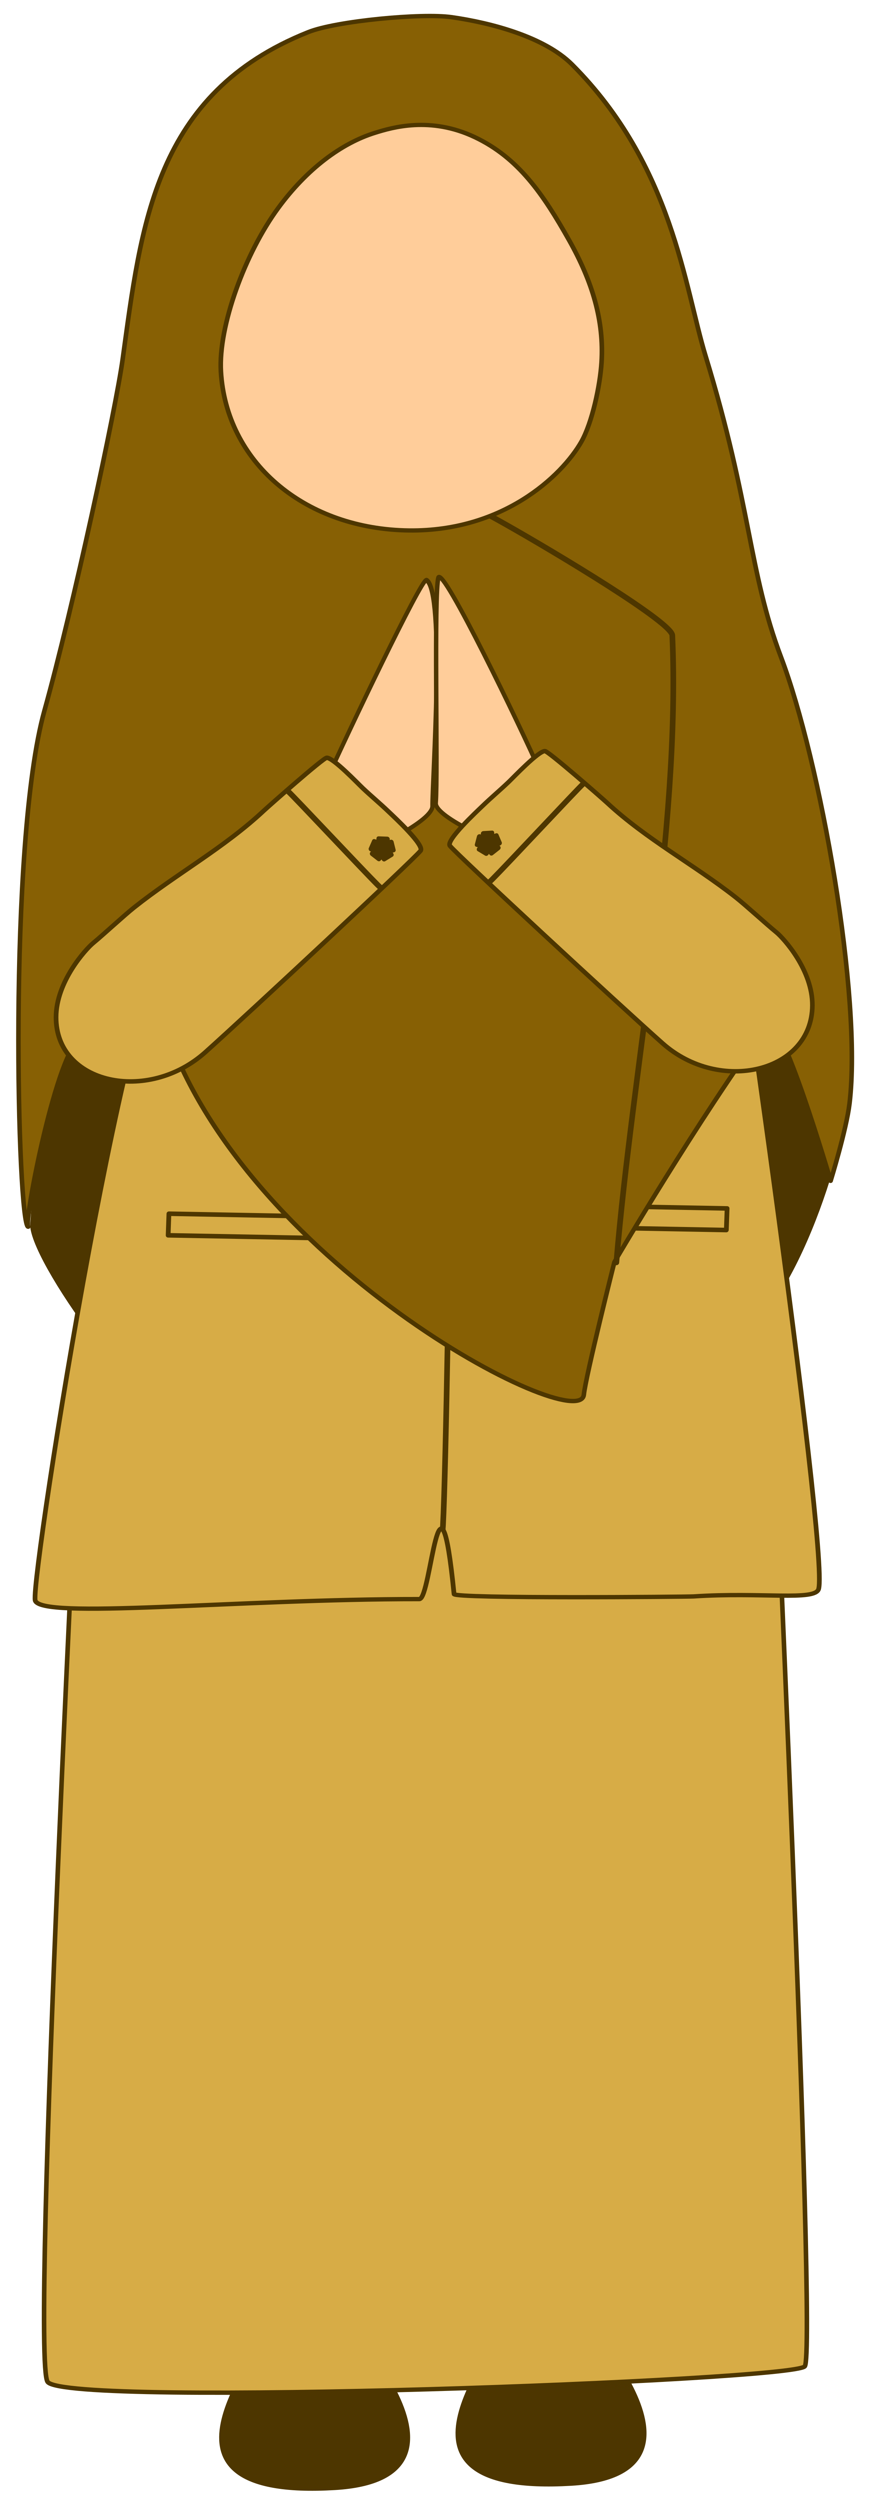<?xml version="1.0" encoding="UTF-8"?><svg xmlns="http://www.w3.org/2000/svg" xmlns:xlink="http://www.w3.org/1999/xlink" clip-rule="evenodd" fill-rule="evenodd" height="1851.7" preserveAspectRatio="xMidYMid meet" stroke-linecap="round" stroke-linejoin="round" stroke-miterlimit="1.5" version="1.0" viewBox="674.9 73.4 645.1 1851.7" width="645.1" zoomAndPan="magnify"><g><g><path d="M6614.33 0H8614.33V2000H6614.33z" fill="none" transform="translate(-6614.33)"/><g><g id="change1_1"><path d="M661.394,1727.31C661.705,1727.01 654.413,1729.1 651.663,1730.03C645.158,1732.24 637.393,1730.47 631.091,1733.22C612.341,1741.39 671.201,1692 654.133,1703.38C649.094,1706.73 556.486,1810.33 652.517,1813.99C772.757,1818.59 694.224,1731.27 693.213,1716.12L661.394,1727.31Z" fill="#4d3600" stroke="#4d3600" stroke-width="2.7" transform="matrix(-1.254 .029 .011 1.202 1721.542 -283.22)"/></g><g id="change1_6"><path d="M661.394,1727.31C661.705,1727.01 654.413,1729.1 651.663,1730.03C645.158,1732.24 637.393,1730.47 631.091,1733.22C612.341,1741.39 671.201,1692 654.133,1703.38C649.094,1706.73 556.486,1810.33 652.517,1813.99C772.757,1818.59 694.224,1731.27 693.213,1716.12L661.394,1727.31Z" fill="#4d3600" stroke="#4d3600" stroke-width="2.7" transform="matrix(-1.254 .029 .011 1.202 1896.815 -286.4)"/></g><g id="change2_2"><path d="M970.36,1158.92L560.077,1156.54C560.077,1156.54 538.035,1783.76 545.495,1792.32C553.147,1801.09 984.571,1807.39 996.055,1791.01C1006.22,1776.5 970.36,1158.92 970.36,1158.92Z" fill="#d7ac46" stroke="#4d3600" stroke-width="2.72" transform="matrix(-1.246 .029 .011 1.19 1931.605 -322.553)"/></g><g id="change1_2"><path d="M955.224,799.357C955.492,796.638 955.434,804.824 955.79,807.533C956.469,812.688 957.447,817.797 958.542,822.879C961.901,838.474 965.804,853.945 969.042,869.566C971.943,883.562 974.593,897.612 977.183,911.667C979.111,922.13 981.077,932.585 983.028,943.043C984.592,951.434 985.499,980.696 986.49,989.177C988.967,1010.37 918.021,1116.12 888.162,1123.06C868.583,1127.61 682.918,1128.03 575.545,1076.53C531.914,1055.6 500.751,940.885 503.563,924.891C557.141,620.105 806.905,679.9 844.749,790.43L955.224,799.357Z" fill="#4d3600" transform="matrix(-1.254 .029 .011 1.202 1923.48 -238.349)"/></g><g transform="matrix(-.932 .022 .008 .853 2462.324 -996.162)"><g id="change2_1"><path d="M1795.3,2022.76L1365.14,1901.99C1358.39,1927.16 1280.14,2567.63 1288.87,2600.42C1291.68,2610.98 1334.24,2601.77 1388.37,2604.28C1393.54,2604.51 1578.53,2601.49 1578.88,2597.34C1589.74,2466.65 1597.03,2601.23 1606.52,2600.98C1751.88,2597.07 1910.05,2611.35 1912.16,2593.95C1915.09,2569.69 1827.51,2004.71 1795.3,2022.76Z" fill="#d7ac46"/></g><clipPath id="a"><path d="M1795.3,2022.76L1365.14,1901.99C1358.39,1927.16 1280.14,2567.63 1288.87,2600.42C1291.68,2610.98 1334.24,2601.77 1388.37,2604.28C1393.54,2604.51 1578.53,2601.49 1578.88,2597.34C1589.74,2466.65 1597.03,2601.23 1606.52,2600.98C1751.88,2597.07 1910.05,2611.35 1912.16,2593.95C1915.09,2569.69 1827.51,2004.71 1795.3,2022.76Z"/></clipPath><g clip-path="url(#a)"><g id="change1_3"><path d="M1965.7,1103.1C1965.7,1102.61 1965.69,1100.36 1965.8,1097.79C1967.21,1063.55 1980.28,891.437 1982.49,873.486C1982.61,872.573 1981.96,871.74 1981.04,871.628C1980.13,871.515 1979.3,872.165 1979.18,873.078C1976.97,891.051 1963.88,1063.37 1962.46,1097.65C1962.33,1100.83 1962.31,1102.88 1962.39,1103.57C1962.56,1105.12 1963.82,1105.3 1964.12,1105.3C1965.04,1105.3 1965.79,1104.55 1965.79,1103.63C1965.79,1103.44 1965.76,1103.27 1965.7,1103.1ZM1965.11,1102.29C1964.79,1102.04 1964.45,1101.96 1964.12,1101.96C1964.49,1101.96 1964.83,1102.08 1965.11,1102.29Z" fill="#4d3600" transform="matrix(1.338 -.147 .134 1.338 -1187.91 1357.46)"/></g></g><path d="M1795.3,2022.76L1365.14,1901.99C1358.39,1927.16 1280.14,2567.63 1288.87,2600.42C1291.68,2610.98 1334.24,2601.77 1388.37,2604.28C1393.54,2604.51 1578.53,2601.49 1578.88,2597.34C1589.74,2466.65 1597.03,2601.23 1606.52,2600.98C1751.88,2597.07 1910.05,2611.35 1912.16,2593.95C1915.09,2569.69 1827.51,2004.71 1795.3,2022.76Z" fill="none" stroke="#4d3600" stroke-width="3.75"/></g><g id="change1_8"><path d="M2188.89,966.146C2189.84,966.146 2190.62,966.776 2190.62,967.552L2190.62,980.865C2190.62,981.641 2189.84,982.27 2188.89,982.27L2042.7,982.27C2041.75,982.27 2040.97,981.641 2040.97,980.865L2040.97,967.552C2040.97,966.776 2041.75,966.146 2042.7,966.146L2188.89,966.146ZM2187.16,968.957L2044.43,968.957C2044.43,968.957 2044.43,979.459 2044.43,979.459C2044.43,979.459 2187.16,979.459 2187.16,979.459L2187.16,968.957Z" fill="#4d3600" transform="matrix(-1.017 -.019 -.043 1.202 3067.86 -149.043)"/></g><g id="change1_4"><path d="M2188.89,966.146C2189.84,966.146 2190.62,966.776 2190.62,967.552L2190.62,980.865C2190.62,981.641 2189.84,982.27 2188.89,982.27L2042.7,982.27C2041.75,982.27 2040.97,981.641 2040.97,980.865L2040.97,967.552C2040.97,966.776 2041.75,966.146 2042.7,966.146L2188.89,966.146ZM2187.16,968.957L2044.43,968.957C2044.43,968.957 2044.43,979.459 2044.43,979.459C2044.43,979.459 2187.16,979.459 2187.16,979.459L2187.16,968.957Z" fill="#4d3600" transform="matrix(-1.017 -.019 -.043 1.202 3333.074 -155.722)"/></g><g id="change3_1"><path d="M1805.59,2084.11C1748.14,2286.28 1477.11,2439.28 1473.22,2404.29C1471.43,2388.14 1447.98,2294.9 1447.98,2294.9C1447.98,2294.9 1380.57,2178.48 1324.83,2101.31C1314.51,2087.04 1275.38,2231.72 1275.38,2231.72C1275.38,2231.72 1262.5,2189.8 1259.8,2167.96C1248.86,2079.6 1280.74,1882.96 1311.08,1796.58C1336.4,1724.5 1333.6,1670.36 1368.98,1545.28C1385.22,1487.89 1393.78,1386.48 1473.07,1300.94C1494.72,1277.58 1537.01,1264.77 1568.71,1259.3C1592.45,1255.21 1660.34,1260.18 1682.65,1268.87C1805.77,1316.83 1816.89,1425.25 1832.7,1536.65C1838.57,1577.97 1873.86,1741.62 1897.42,1826.46C1927.75,1935.69 1922.38,2253.79 1913.98,2254.05C1917.9,2251.46 1889.4,2105.27 1870.68,2099.34C1845.52,2091.36 1809.76,2069.45 1805.59,2084.11Z" fill="#876004" stroke="#4d3600" stroke-width="3.63" transform="matrix(-.932 .022 .008 .893 2461.613 -1072.96)"/></g><g id="change1_10"><path d="M378.848,1166.92C384.984,1169.45 453.777,1211.25 481.298,1232.96C485.345,1236.15 488.486,1238.89 490.368,1241.01C490.93,1241.64 491.372,1242.2 491.672,1242.7C491.836,1242.97 491.975,1243.18 491.984,1243.37C497.725,1362.7 469.871,1510.31 461.07,1629.36C461.003,1630.27 461.692,1631.07 462.61,1631.14C463.527,1631.21 464.327,1630.52 464.395,1629.6C473.204,1510.44 501.06,1362.67 495.314,1243.21C495.274,1242.38 494.812,1241.24 493.789,1239.91C491.999,1237.58 488.342,1234.27 483.362,1230.34C455.633,1208.47 386.299,1166.38 380.117,1163.84C379.267,1163.49 378.292,1163.9 377.942,1164.75C377.591,1165.6 377.998,1166.57 378.848,1166.92Z" fill="#4d3600" transform="matrix(1.254 -.011 -.007 1.202 563.07 -945.024)"/></g><g id="change4_1"><path d="M1569.21,1363.85C1535.73,1378.96 1515.5,1407.48 1494.17,1443.45C1474.68,1476.31 1464.26,1507.25 1464.26,1540.76C1464.26,1559.63 1468.48,1589.68 1475.63,1605.32C1488.33,1633.07 1530.53,1681.84 1603.59,1682.68C1679.42,1683.56 1739.58,1633.2 1747.62,1561.03C1751.67,1524.63 1735.06,1465.05 1712.4,1427.56C1692.92,1395.32 1668.42,1373.32 1643.6,1363.72C1631.27,1358.94 1603.36,1348.43 1569.21,1363.85Z" fill="#ffcd9a" stroke="#4d3600" stroke-width="3.45" transform="matrix(-.992 -.042 -.057 .918 2661.31 -1011.134)"/></g><g id="change4_2"><path d="M4311.61,1321.08C4310.45,1323.6 4317.94,1343.22 4317.4,1345.9C4310.59,1379.79 4288.81,1503.5 4292.89,1503.58C4309.86,1503.91 4384.53,1385.34 4395.73,1370.31C4402.23,1361.57 4378.47,1323.42 4364.79,1306.32L4311.61,1321.08Z" fill="#ffcd9a" stroke="#4d3600" stroke-width="3.24" transform="matrix(.816 .514 .596 -.859 -3408.028 -411.958)"/></g><g id="change4_3"><path d="M4311.61,1321.08C4310.45,1323.6 4317.94,1343.22 4317.4,1345.9C4310.59,1379.79 4289.31,1509.22 4297.44,1503.02C4306.69,1495.97 4381.69,1385.1 4395.99,1368C4402.27,1360.48 4378.47,1323.42 4364.79,1306.32L4311.61,1321.08Z" fill="#ffcd9a" stroke="#4d3600" stroke-width="3.26" transform="matrix(-.823 .529 -.586 -.849 5417.534 -495.974)"/></g><g transform="matrix(.932 0 -.015 .893 -490.421 -1007.482)"><g id="change2_4"><path d="M1356.43,1992.69C1364.61,1985.56 1380.72,1969.75 1388.59,1963.13C1421.79,1935.25 1459.52,1913.56 1490.5,1882.85C1494.24,1879.14 1537.23,1838.9 1539.89,1838.9C1545.12,1838.9 1564.95,1860.22 1568.84,1864C1575.84,1870.79 1582.84,1876.73 1589.8,1883.58C1594.5,1888.19 1619.18,1911.57 1615.76,1916.05C1609.63,1924.06 1481.76,2050.38 1447.28,2083.07C1401.93,2126.06 1328.7,2109.37 1328,2054.01C1327.63,2024.64 1350.62,1997.75 1356.43,1992.69Z" fill="#d7ac46"/></g><clipPath id="b"><path d="M1356.43,1992.69C1364.61,1985.56 1380.72,1969.75 1388.59,1963.13C1421.79,1935.25 1459.52,1913.56 1490.5,1882.85C1494.24,1879.14 1537.23,1838.9 1539.89,1838.9C1545.12,1838.9 1564.95,1860.22 1568.84,1864C1575.84,1870.79 1582.84,1876.73 1589.8,1883.58C1594.5,1888.19 1619.18,1911.57 1615.76,1916.05C1609.63,1924.06 1481.76,2050.38 1447.28,2083.07C1401.93,2126.06 1328.7,2109.37 1328,2054.01C1327.63,2024.64 1350.62,1997.75 1356.43,1992.69Z"/></clipPath><g clip-path="url(#b)"><g id="change1_9"><path d="M2017.08,804.217C2016.87,804.669 2016.87,805.209 2017.12,805.685C2017.54,806.502 2018.55,806.822 2019.36,806.399C2019.54,806.307 2019.88,806.114 2020.12,805.615C2020.21,805.42 2020.46,804.528 2020.76,803.046C2023.29,790.581 2033.6,729.289 2034.62,725.556C2034.86,724.668 2034.33,723.752 2033.44,723.511C2032.56,723.27 2031.64,723.796 2031.4,724.683C2030.38,728.427 2020.03,789.885 2017.49,802.384C2017.32,803.237 2017.13,804.01 2017.08,804.217Z" fill="#4d3600" transform="matrix(-1.13 .731 .731 1.13 3277.03 -438.58)"/></g><g id="change1_5"><path d="M1996.56,1031.3L2004.41,1036.16L2001.56,1039.52L2006.17,1040.8L2003.17,1048.67L1998.56,1047.39L1998.56,1051.54L1988.85,1051.54L1988.85,1047.39L1984.23,1048.67L1981.23,1040.8L1985.85,1039.52L1982.99,1036.16L1990.85,1031.3L1993.7,1034.65L1996.56,1031.3Z" fill="#4d3600" stroke="#4d3600" stroke-width="4.78" transform="matrix(-.61 .394 .448 .693 2334.74 406.887)"/></g></g><path d="M1356.43,1992.69C1364.61,1985.56 1380.72,1969.75 1388.59,1963.13C1421.79,1935.25 1459.52,1913.56 1490.5,1882.85C1494.24,1879.14 1537.23,1838.9 1539.89,1838.9C1545.12,1838.9 1564.95,1860.22 1568.84,1864C1575.84,1870.79 1582.84,1876.73 1589.8,1883.58C1594.5,1888.19 1619.18,1911.57 1615.76,1916.05C1609.63,1924.06 1481.76,2050.38 1447.28,2083.07C1401.93,2126.06 1328.7,2109.37 1328,2054.01C1327.63,2024.64 1350.62,1997.75 1356.43,1992.69Z" fill="none" stroke="#4d3600" stroke-width="3.73"/></g><g transform="matrix(-.932 .017 .004 .893 2506.747 -1038.617)"><g id="change2_3"><path d="M1356.43,1992.69C1364.61,1985.56 1380.72,1969.75 1388.59,1963.13C1421.79,1935.25 1459.52,1913.56 1490.5,1882.85C1494.24,1879.14 1537.23,1838.9 1539.89,1838.9C1545.12,1838.9 1564.95,1860.22 1568.84,1864C1575.84,1870.79 1582.84,1876.73 1589.8,1883.58C1594.5,1888.19 1619.18,1911.57 1615.76,1916.05C1609.63,1924.06 1481.76,2050.38 1447.28,2083.07C1401.93,2126.06 1328.7,2109.37 1328,2054.01C1327.63,2024.64 1350.62,1997.75 1356.43,1992.69Z" fill="#d7ac46"/></g><clipPath id="c"><path d="M1356.43,1992.69C1364.61,1985.56 1380.72,1969.75 1388.59,1963.13C1421.79,1935.25 1459.52,1913.56 1490.5,1882.85C1494.24,1879.14 1537.23,1838.9 1539.89,1838.9C1545.12,1838.9 1564.95,1860.22 1568.84,1864C1575.84,1870.79 1582.84,1876.73 1589.8,1883.58C1594.5,1888.19 1619.18,1911.57 1615.76,1916.05C1609.63,1924.06 1481.76,2050.38 1447.28,2083.07C1401.93,2126.06 1328.7,2109.37 1328,2054.01C1327.63,2024.64 1350.62,1997.75 1356.43,1992.69Z"/></clipPath><g clip-path="url(#c)"><g id="change1_7"><path d="M2017.08,804.217C2016.87,804.669 2016.87,805.209 2017.12,805.685C2017.54,806.502 2018.55,806.822 2019.36,806.399C2019.54,806.307 2019.88,806.114 2020.12,805.615C2020.21,805.42 2020.46,804.528 2020.76,803.046C2023.29,790.581 2033.6,729.289 2034.62,725.556C2034.86,724.668 2034.33,723.752 2033.44,723.511C2032.56,723.27 2031.64,723.796 2031.4,724.683C2030.38,728.427 2020.03,789.885 2017.49,802.384C2017.32,803.237 2017.13,804.01 2017.08,804.217Z" fill="#4d3600" transform="matrix(-1.13 .731 .731 1.13 3277.03 -438.58)"/></g><g id="change1_11"><path d="M1996.56,1031.3L2004.41,1036.16L2001.56,1039.52L2006.17,1040.8L2003.17,1048.67L1998.56,1047.39L1998.56,1051.54L1988.85,1051.54L1988.85,1047.39L1984.23,1048.67L1981.23,1040.8L1985.85,1039.52L1982.99,1036.16L1990.85,1031.3L1993.7,1034.65L1996.56,1031.3Z" fill="#4d3600" stroke="#4d3600" stroke-width="4.81" transform="matrix(-.61 .394 .448 .693 2334.74 406.887)"/></g></g><path d="M1356.43,1992.69C1364.61,1985.56 1380.72,1969.75 1388.59,1963.13C1421.79,1935.25 1459.52,1913.56 1490.5,1882.85C1494.24,1879.14 1537.23,1838.9 1539.89,1838.9C1545.12,1838.9 1564.95,1860.22 1568.84,1864C1575.84,1870.79 1582.84,1876.73 1589.8,1883.58C1594.5,1888.19 1619.18,1911.57 1615.76,1916.05C1609.63,1924.06 1481.76,2050.38 1447.28,2083.07C1401.93,2126.06 1328.7,2109.37 1328,2054.01C1327.63,2024.64 1350.62,1997.75 1356.43,1992.69Z" fill="none" stroke="#4d3600" stroke-width="3.67"/></g></g></g></g></svg>